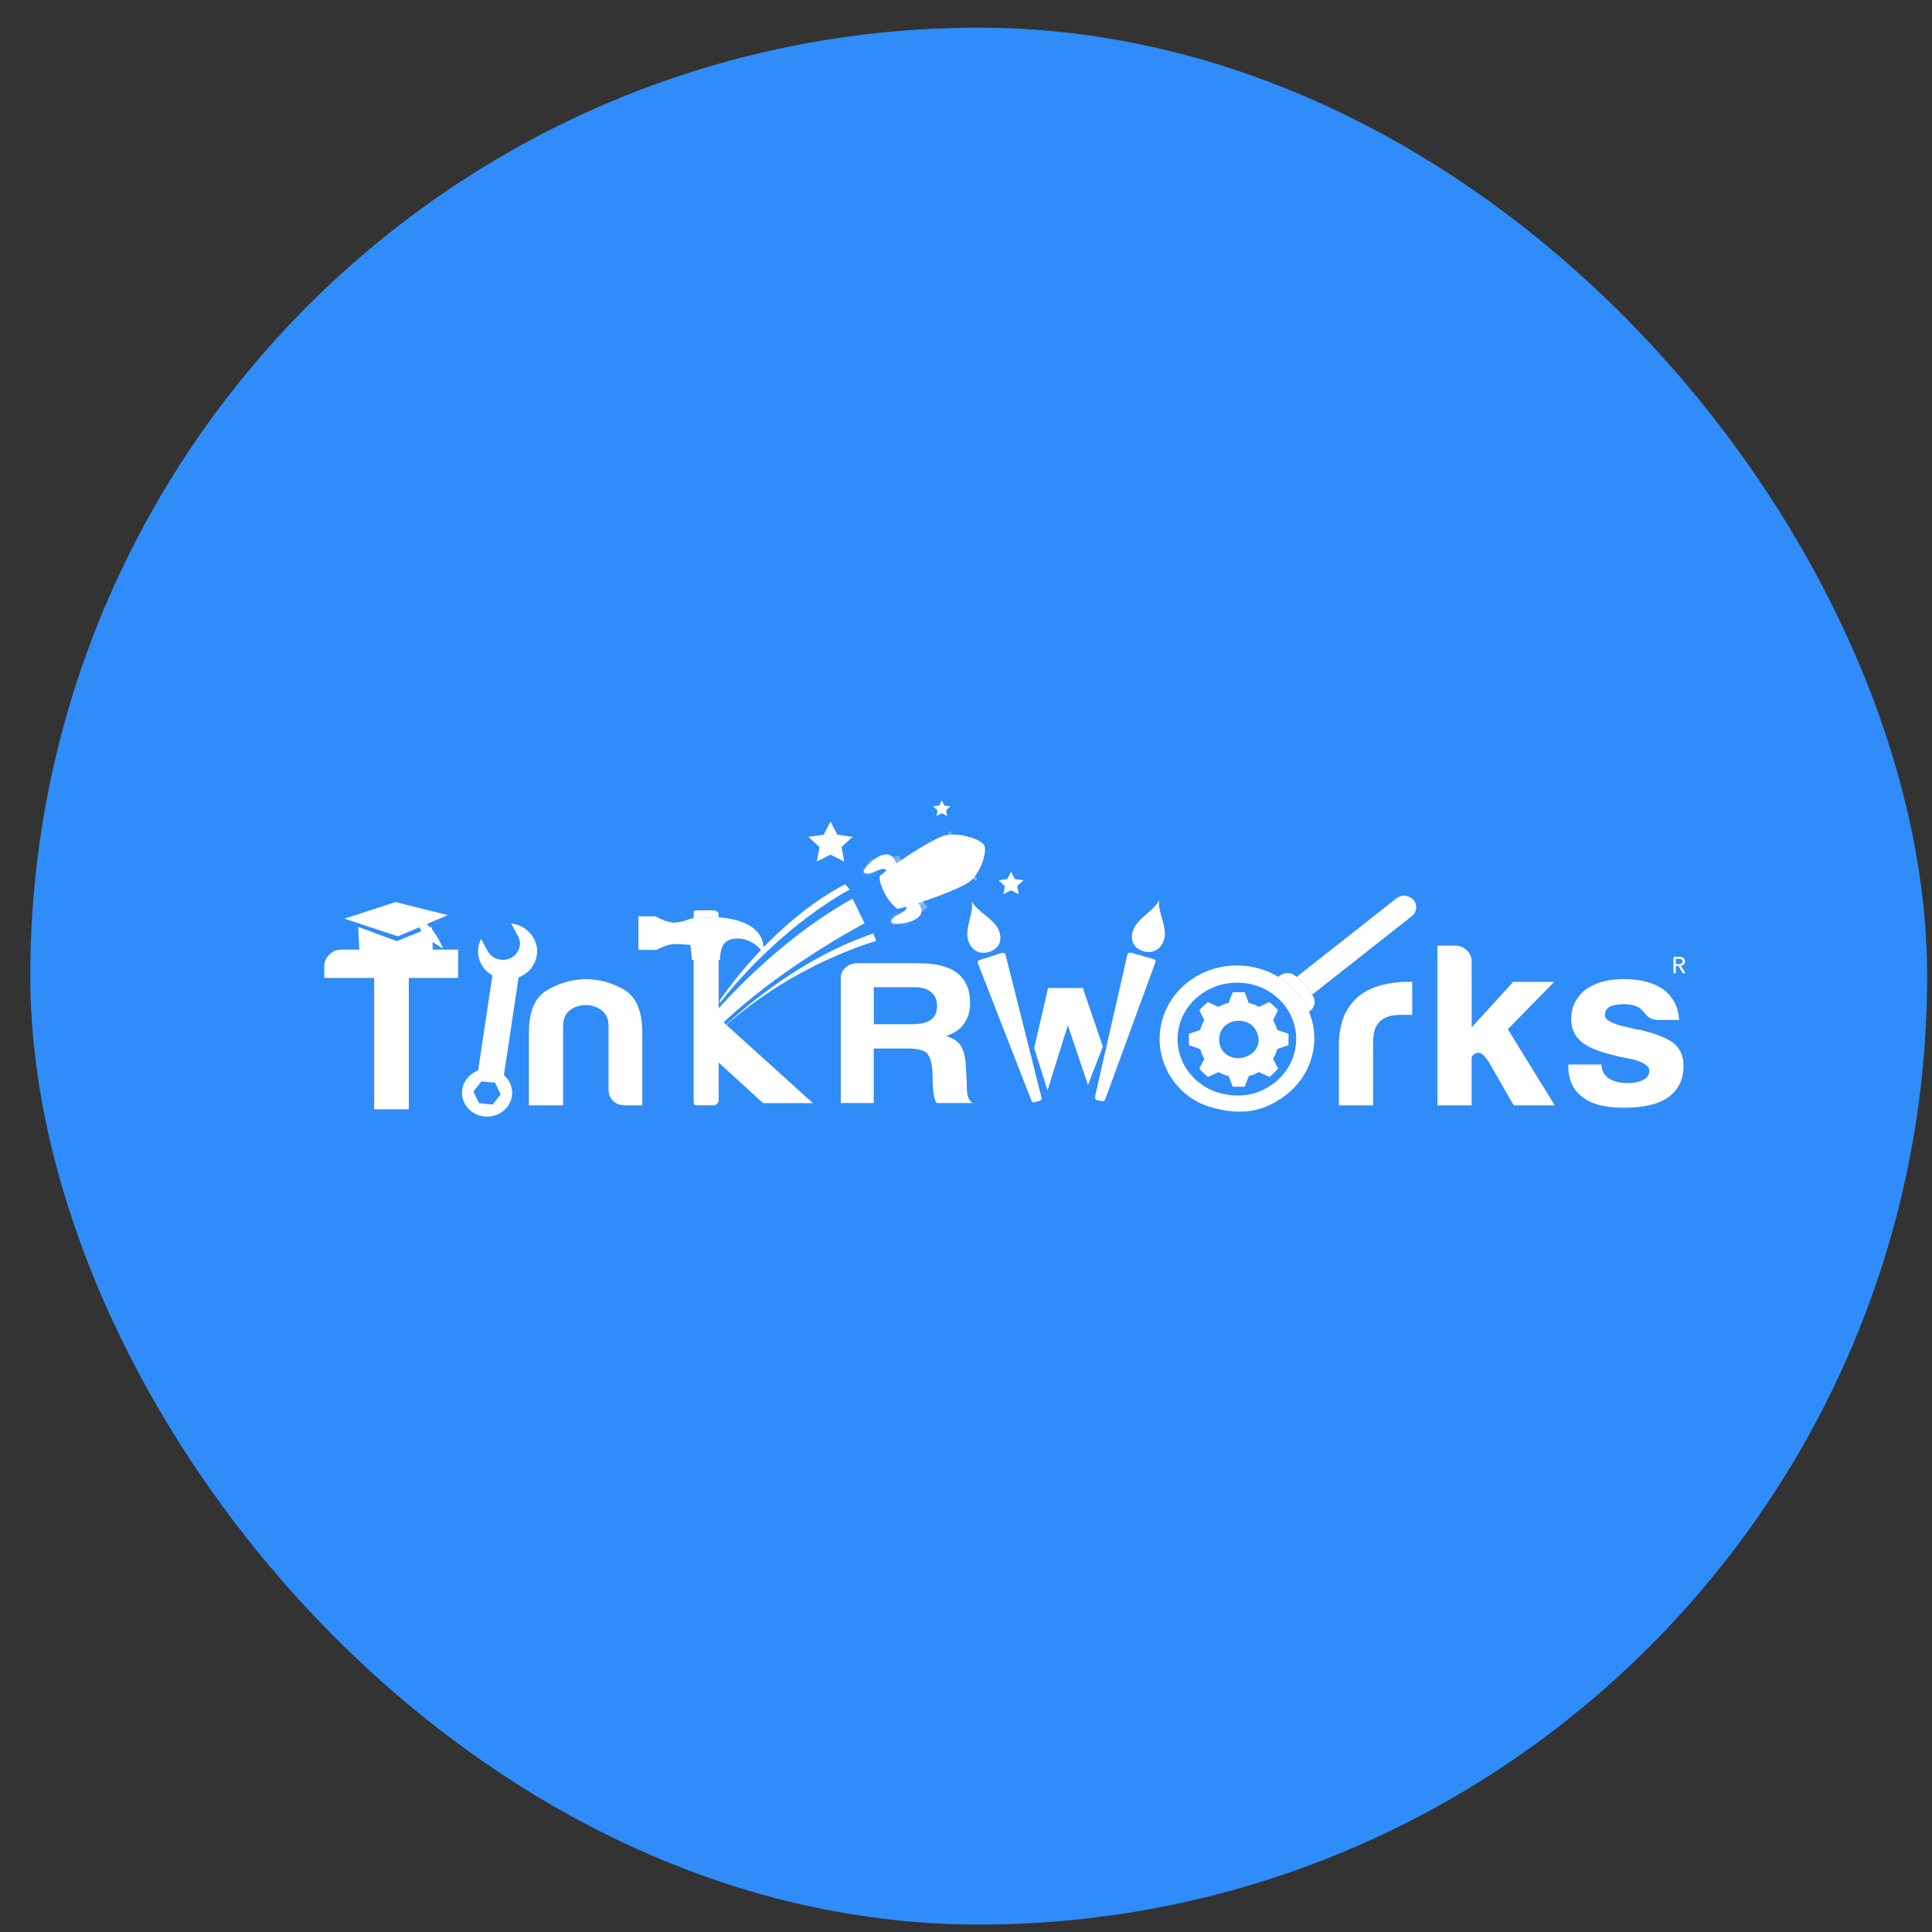 <svg width="55" height="55" viewBox="0 0 55 55" fill="none" xmlns="http://www.w3.org/2000/svg">
<rect x="0" y="0" width="55" height="55" fill="#333333" stroke="none"/>
<rect x="0.862" y="0.788" width="54" height="54" rx="27" fill="#2F8CF8"/>
<g clip-path="url(#clip0_2522_40)">
<path d="M18.284 31.467H17.797C17.657 31.467 17.544 31.426 17.456 31.342C17.368 31.258 17.324 31.15 17.324 31.017V29.22C17.324 29.009 17.257 28.855 17.122 28.758C16.988 28.661 16.837 28.612 16.67 28.612C16.504 28.612 16.355 28.661 16.225 28.758C16.095 28.855 16.03 29.009 16.03 29.22V31.467H15.057V29.406C15.057 28.806 15.221 28.406 15.55 28.203C15.88 28 16.244 27.89 16.643 27.873C17.051 27.873 17.426 27.974 17.77 28.176C18.113 28.379 18.285 28.789 18.285 29.406V31.467H18.284Z" fill="white"/>
<path d="M24.875 29.157H25.974C26.212 29.157 26.389 29.114 26.504 29.029C26.619 28.944 26.676 28.814 26.676 28.636C26.676 28.459 26.619 28.328 26.504 28.243C26.398 28.15 26.239 28.104 26.027 28.104H24.875V29.157V29.157ZM23.934 31.401V27.838C23.934 27.722 23.981 27.623 24.073 27.543C24.166 27.461 24.279 27.421 24.411 27.421H26.146C26.641 27.421 27.007 27.513 27.246 27.699C27.493 27.892 27.617 28.173 27.617 28.544C27.617 28.791 27.555 28.995 27.431 29.157C27.325 29.311 27.157 29.423 26.927 29.492C27.131 29.554 27.272 29.647 27.352 29.77C27.431 29.886 27.48 30.082 27.497 30.36L27.523 30.834V30.984C27.523 31.038 27.528 31.088 27.537 31.135C27.563 31.274 27.616 31.363 27.696 31.401H26.663C26.618 31.324 26.592 31.243 26.583 31.158C26.565 31.035 26.556 30.949 26.556 30.903L26.543 30.475C26.525 30.244 26.472 30.078 26.384 29.977C26.286 29.893 26.114 29.85 25.867 29.85H24.873V31.401H23.933L23.934 31.401Z" fill="white"/>
<path d="M14.551 26.289L14.747 26.65C14.87 26.877 14.777 27.155 14.539 27.273C14.3 27.39 14.007 27.301 13.883 27.075L13.695 26.729C13.582 26.948 13.575 27.215 13.702 27.449C13.916 27.841 14.423 27.995 14.836 27.791C15.249 27.589 15.41 27.107 15.197 26.715C15.064 26.471 14.817 26.319 14.55 26.288" fill="white"/>
<path d="M14.808 27.527L14.065 27.455L13.594 30.59L14.337 30.662L14.808 27.527Z" fill="white"/>
<path d="M14.025 31.444L13.638 31.406L13.478 31.077L13.705 30.785L14.092 30.823L14.252 31.152L14.025 31.444ZM13.939 30.435C13.547 30.396 13.196 30.668 13.156 31.04C13.115 31.413 13.401 31.746 13.793 31.785C14.185 31.823 14.536 31.552 14.576 31.18C14.617 30.807 14.332 30.474 13.94 30.435" fill="white"/>
<path d="M13.88 30.487C13.877 30.512 13.824 30.527 13.794 30.524C13.764 30.521 13.714 30.495 13.717 30.471L14.127 27.896C14.13 27.871 14.184 27.855 14.214 27.859C14.244 27.862 14.293 27.887 14.291 27.912L13.88 30.487Z" fill="white"/>
<path d="M28.783 24.814L28.892 25.026L29.137 25.059L28.96 25.223L29.001 25.455L28.783 25.345L28.564 25.455L28.605 25.223L28.428 25.059L28.673 25.026L28.783 24.814Z" fill="white"/>
<path d="M20.611 29.239C22.607 27.427 24.94 26.789 24.94 26.789L24.864 26.572C22.842 27.257 21.236 28.636 20.611 29.227V29.24V29.239Z" fill="white"/>
<path d="M21.724 31.404H23.143L20.447 28.968V30.239" fill="white"/>
<path d="M24.591 24.821C24.648 24.924 24.818 24.854 25.026 24.764C25.234 24.673 25.257 24.83 25.257 24.83L25.523 24.617C25.478 24.443 25.398 24.36 25.302 24.333C25 24.25 24.547 24.742 24.591 24.821Z" fill="white"/>
<mask id="mask0_2522_40" style="mask-type:luminance" maskUnits="userSpaceOnUse" x="24" y="24" width="2" height="1">
<path d="M24.591 24.82C24.648 24.924 24.818 24.854 25.026 24.763C25.234 24.673 25.257 24.829 25.257 24.829L25.523 24.617C25.478 24.443 25.398 24.359 25.302 24.333C25.279 24.327 25.254 24.323 25.229 24.323C24.933 24.323 24.551 24.747 24.591 24.82" fill="white"/>
</mask>
<g mask="url(#mask0_2522_40)">
<path d="M24.776 24.899C24.786 24.907 24.798 24.914 24.811 24.917C24.841 24.924 24.873 24.915 24.885 24.886C24.903 24.842 24.884 24.802 24.869 24.76C24.866 24.752 24.863 24.745 24.86 24.737C24.86 24.734 24.858 24.732 24.858 24.729C24.859 24.732 24.854 24.718 24.854 24.717C24.852 24.709 24.849 24.701 24.847 24.693C24.847 24.692 24.846 24.69 24.846 24.689C24.846 24.688 24.845 24.686 24.844 24.684C24.841 24.673 24.838 24.662 24.836 24.651C24.832 24.632 24.829 24.612 24.827 24.592C24.825 24.569 24.823 24.558 24.824 24.538C24.826 24.505 24.842 24.476 24.849 24.441C24.852 24.43 24.841 24.418 24.829 24.417C24.777 24.411 24.745 24.452 24.723 24.491C24.703 24.528 24.695 24.569 24.694 24.609C24.686 24.61 24.68 24.613 24.674 24.619C24.651 24.645 24.637 24.678 24.628 24.712C24.625 24.709 24.623 24.706 24.62 24.704C24.596 24.677 24.555 24.684 24.54 24.716C24.525 24.746 24.532 24.789 24.536 24.822C24.54 24.857 24.555 24.894 24.589 24.911C24.601 24.917 24.613 24.919 24.623 24.915C24.636 24.947 24.66 24.971 24.701 24.972C24.75 24.973 24.779 24.935 24.776 24.899" fill="white"/>
<path d="M24.94 24.931C24.937 24.891 24.917 24.852 24.906 24.814C24.894 24.772 24.886 24.73 24.879 24.687C24.865 24.603 24.859 24.515 24.861 24.43C24.861 24.415 24.838 24.413 24.837 24.427C24.827 24.516 24.826 24.605 24.837 24.693C24.842 24.74 24.851 24.785 24.863 24.83C24.873 24.869 24.883 24.913 24.912 24.943C24.922 24.954 24.941 24.946 24.94 24.931" fill="white"/>
<path d="M24.844 24.991C24.797 24.832 24.761 24.676 24.765 24.51C24.765 24.495 24.743 24.493 24.742 24.507C24.733 24.592 24.735 24.676 24.746 24.76C24.757 24.842 24.776 24.925 24.82 24.997C24.826 25.008 24.848 25.005 24.844 24.991Z" fill="white"/>
</g>
<path d="M25.771 25.75C25.771 25.75 25.89 25.861 25.69 25.967C25.491 26.073 25.33 26.161 25.384 26.267C25.439 26.372 26.609 26.242 26.109 25.673L25.771 25.75Z" fill="white"/>
<mask id="mask1_2522_40" style="mask-type:luminance" maskUnits="userSpaceOnUse" x="25" y="25" width="2" height="2">
<path d="M25.771 25.75C25.771 25.75 25.89 25.861 25.69 25.967C25.491 26.073 25.33 26.161 25.384 26.267C25.439 26.372 26.609 26.242 26.109 25.673L25.771 25.75Z" fill="white"/>
</mask>
<g mask="url(#mask1_2522_40)">
<path d="M25.427 26.078C25.426 26.065 25.427 26.053 25.433 26.04C25.444 26.013 25.471 25.994 25.503 26.002C25.551 26.015 25.573 26.052 25.599 26.089C25.604 26.096 25.609 26.103 25.614 26.11C25.616 26.112 25.617 26.114 25.619 26.116C25.617 26.114 25.627 26.125 25.627 26.127C25.633 26.133 25.638 26.14 25.643 26.146C25.645 26.147 25.645 26.148 25.646 26.149C25.646 26.149 25.648 26.151 25.649 26.153C25.657 26.162 25.665 26.171 25.673 26.179C25.687 26.194 25.702 26.208 25.718 26.221C25.736 26.237 25.745 26.245 25.762 26.256C25.791 26.273 25.825 26.278 25.859 26.293C25.871 26.298 25.873 26.313 25.868 26.323C25.842 26.366 25.788 26.367 25.742 26.36C25.699 26.354 25.66 26.335 25.624 26.312C25.619 26.318 25.612 26.321 25.605 26.322C25.569 26.325 25.533 26.316 25.498 26.303C25.499 26.306 25.499 26.31 25.5 26.313C25.509 26.347 25.479 26.375 25.443 26.368C25.409 26.362 25.376 26.33 25.351 26.308C25.323 26.284 25.301 26.251 25.306 26.214C25.308 26.202 25.314 26.192 25.322 26.186C25.303 26.157 25.297 26.124 25.32 26.093C25.347 26.055 25.397 26.055 25.427 26.078" fill="white"/>
<path d="M25.497 25.934C25.529 25.96 25.551 25.998 25.577 26.029C25.606 26.063 25.637 26.094 25.669 26.125C25.732 26.186 25.803 26.242 25.877 26.291C25.889 26.3 25.878 26.319 25.865 26.311C25.784 26.266 25.708 26.214 25.639 26.154C25.603 26.122 25.57 26.089 25.538 26.053C25.512 26.023 25.481 25.988 25.472 25.949C25.468 25.934 25.486 25.924 25.498 25.934" fill="white"/>
<path d="M25.39 25.972C25.497 26.102 25.608 26.222 25.752 26.317C25.764 26.325 25.753 26.343 25.74 26.336C25.663 26.293 25.594 26.242 25.529 26.184C25.466 26.127 25.406 26.063 25.371 25.987C25.365 25.975 25.381 25.96 25.391 25.972" fill="white"/>
</g>
<path d="M26.866 23.792C26.508 23.907 25.494 24.557 25.038 24.943C25.038 24.943 25.018 25.13 25.199 25.458C25.361 25.753 25.551 25.876 25.551 25.876C26.145 25.741 27.286 25.324 27.59 25.109C27.894 24.895 28.12 24.251 28.016 24.06C27.966 23.971 27.79 23.881 27.578 23.823C27.339 23.756 27.057 23.731 26.866 23.792" fill="white"/>
<mask id="mask2_2522_40" style="mask-type:luminance" maskUnits="userSpaceOnUse" x="25" y="23" width="4" height="3">
<path d="M26.866 23.792C26.508 23.907 25.494 24.557 25.038 24.943C25.038 24.943 25.018 25.13 25.199 25.458C25.361 25.753 25.551 25.877 25.551 25.877C26.145 25.741 27.286 25.324 27.59 25.11C27.894 24.895 28.12 24.251 28.016 24.06C27.966 23.971 27.79 23.881 27.578 23.823C27.433 23.783 27.272 23.757 27.125 23.757C27.03 23.757 26.941 23.768 26.866 23.792" fill="white"/>
</mask>
<g mask="url(#mask2_2522_40)">
<path d="M25.511 24.497C25.497 24.449 25.49 24.425 25.479 24.376C25.528 24.366 25.552 24.36 25.6 24.35C25.612 24.396 25.618 24.42 25.632 24.466C25.584 24.479 25.559 24.485 25.511 24.497" fill="white"/>
<path d="M25.391 24.528C25.376 24.478 25.37 24.453 25.357 24.403C25.406 24.392 25.43 24.387 25.478 24.377C25.49 24.425 25.496 24.449 25.511 24.497C25.463 24.509 25.439 24.516 25.391 24.528Z" fill="white"/>
<path d="M25.511 24.497C25.525 24.544 25.532 24.569 25.547 24.616C25.5 24.63 25.476 24.637 25.428 24.651C25.412 24.602 25.405 24.578 25.391 24.528C25.439 24.515 25.463 24.509 25.511 24.497" fill="white"/>
<path d="M25.631 24.465C25.645 24.512 25.652 24.535 25.667 24.581C25.619 24.595 25.595 24.602 25.548 24.616C25.532 24.569 25.525 24.545 25.511 24.497C25.559 24.484 25.583 24.478 25.631 24.465Z" fill="white"/>
<path d="M25.589 24.733C25.571 24.687 25.563 24.663 25.548 24.616C25.595 24.602 25.619 24.595 25.667 24.581C25.682 24.626 25.69 24.649 25.706 24.694C25.66 24.71 25.636 24.718 25.589 24.733Z" fill="white"/>
<path d="M25.471 24.773C25.453 24.725 25.445 24.701 25.429 24.652C25.476 24.638 25.5 24.631 25.548 24.616C25.563 24.664 25.571 24.687 25.588 24.734C25.542 24.75 25.518 24.757 25.471 24.773" fill="white"/>
<path d="M25.589 24.734C25.606 24.781 25.615 24.804 25.634 24.85C25.588 24.867 25.565 24.877 25.518 24.894C25.499 24.846 25.49 24.822 25.472 24.774C25.518 24.758 25.542 24.75 25.589 24.735" fill="white"/>
<path d="M25.707 24.694C25.723 24.739 25.732 24.762 25.75 24.807C25.704 24.824 25.681 24.833 25.634 24.85C25.615 24.804 25.606 24.78 25.589 24.734C25.636 24.718 25.659 24.71 25.707 24.694Z" fill="white"/>
<path d="M25.684 24.964C25.663 24.919 25.653 24.896 25.634 24.85C25.68 24.833 25.703 24.824 25.75 24.807C25.768 24.851 25.778 24.873 25.798 24.917C25.752 24.936 25.729 24.945 25.684 24.964Z" fill="white"/>
<path d="M25.57 25.011C25.548 24.964 25.538 24.941 25.518 24.893C25.564 24.876 25.588 24.867 25.634 24.85C25.653 24.896 25.663 24.919 25.684 24.964C25.638 24.983 25.615 24.992 25.57 25.011Z" fill="white"/>
<path d="M25.684 24.964C25.705 25.01 25.716 25.032 25.738 25.076C25.693 25.097 25.671 25.107 25.626 25.127C25.603 25.081 25.591 25.058 25.57 25.011C25.616 24.992 25.638 24.982 25.684 24.963" fill="white"/>
<path d="M25.798 24.917C25.818 24.96 25.829 24.982 25.851 25.025C25.805 25.046 25.783 25.056 25.738 25.076C25.716 25.031 25.705 25.009 25.684 24.963C25.73 24.945 25.753 24.935 25.798 24.916" fill="white"/>
<path d="M25.796 25.187C25.772 25.143 25.761 25.121 25.738 25.076C25.783 25.056 25.805 25.046 25.85 25.025C25.872 25.068 25.883 25.089 25.906 25.132C25.862 25.154 25.839 25.165 25.796 25.186" fill="white"/>
<path d="M25.686 25.242C25.66 25.197 25.648 25.174 25.625 25.128C25.671 25.108 25.693 25.097 25.738 25.077C25.76 25.121 25.771 25.143 25.796 25.187C25.752 25.21 25.73 25.221 25.686 25.242" fill="white"/>
<path d="M25.796 25.187C25.82 25.231 25.832 25.253 25.858 25.296C25.814 25.319 25.793 25.331 25.749 25.354C25.723 25.31 25.71 25.288 25.685 25.242C25.729 25.22 25.751 25.209 25.796 25.187Z" fill="white"/>
<path d="M25.907 25.132C25.93 25.174 25.942 25.195 25.967 25.237C25.923 25.26 25.902 25.272 25.858 25.296C25.832 25.252 25.82 25.231 25.795 25.187C25.84 25.165 25.861 25.154 25.906 25.132" fill="white"/>
<path d="M25.925 25.402C25.897 25.36 25.884 25.339 25.858 25.296C25.902 25.273 25.923 25.261 25.967 25.237C25.992 25.279 26.005 25.299 26.031 25.34C25.989 25.365 25.967 25.377 25.924 25.402" fill="white"/>
<path d="M25.819 25.464C25.79 25.421 25.776 25.399 25.75 25.354C25.793 25.331 25.815 25.319 25.858 25.296C25.884 25.339 25.897 25.36 25.924 25.402C25.882 25.427 25.86 25.439 25.818 25.464" fill="white"/>
<path d="M25.925 25.402C25.952 25.444 25.966 25.465 25.995 25.506C25.953 25.532 25.933 25.545 25.891 25.572C25.861 25.529 25.847 25.508 25.818 25.464C25.861 25.439 25.882 25.427 25.925 25.401" fill="white"/>
<path d="M26.031 25.34C26.057 25.38 26.071 25.4 26.099 25.44C26.057 25.467 26.036 25.48 25.995 25.506C25.966 25.465 25.951 25.444 25.924 25.402C25.967 25.378 25.988 25.365 26.031 25.34Z" fill="white"/>
<path d="M26.069 25.608C26.038 25.568 26.023 25.547 25.995 25.506C26.036 25.48 26.057 25.467 26.099 25.44C26.127 25.48 26.141 25.5 26.171 25.539C26.13 25.566 26.11 25.58 26.07 25.608" fill="white"/>
<path d="M25.968 25.677C25.936 25.635 25.921 25.614 25.891 25.572C25.933 25.545 25.954 25.532 25.995 25.506C26.024 25.547 26.039 25.567 26.07 25.608C26.029 25.635 26.009 25.649 25.969 25.677" fill="white"/>
<path d="M26.07 25.607C26.1 25.647 26.116 25.667 26.148 25.707C26.109 25.736 26.089 25.75 26.049 25.779C26.016 25.739 26 25.718 25.968 25.677C26.009 25.648 26.029 25.635 26.069 25.607" fill="white"/>
<path d="M26.171 25.539C26.2 25.577 26.215 25.597 26.247 25.634C26.207 25.664 26.188 25.678 26.148 25.707C26.116 25.668 26.101 25.648 26.07 25.608C26.11 25.58 26.131 25.567 26.171 25.539Z" fill="white"/>
<path d="M26.229 25.804C26.195 25.765 26.179 25.746 26.146 25.707C26.186 25.678 26.205 25.664 26.245 25.635C26.276 25.672 26.292 25.691 26.324 25.728C26.286 25.758 26.267 25.773 26.229 25.804Z" fill="white"/>
<path d="M26.134 25.88C26.099 25.84 26.082 25.82 26.049 25.78C26.088 25.751 26.108 25.736 26.147 25.707C26.179 25.747 26.196 25.766 26.23 25.805C26.191 25.835 26.173 25.85 26.134 25.881" fill="white"/>
<path d="M26.229 25.804C26.262 25.842 26.28 25.861 26.315 25.898C26.277 25.93 26.259 25.946 26.222 25.978C26.186 25.939 26.168 25.92 26.133 25.881C26.172 25.85 26.19 25.835 26.229 25.805" fill="white"/>
<path d="M26.326 25.728C26.358 25.765 26.374 25.783 26.408 25.819C26.371 25.851 26.353 25.866 26.316 25.898C26.281 25.861 26.264 25.842 26.23 25.804C26.268 25.773 26.288 25.758 26.326 25.728Z" fill="white"/>
<path d="M27.761 25.08C27.347 24.665 27.111 24.237 26.989 23.677C27.023 23.672 27.04 23.669 27.075 23.664C27.199 24.209 27.421 24.613 27.821 25.021C27.797 25.045 27.785 25.056 27.761 25.08" fill="white"/>
</g>
<path d="M24.057 25.173C22.34 26.079 21.087 27.628 20.49 28.477V28.557C22.29 26.282 24.193 25.323 24.193 25.323L24.058 25.173H24.057Z" fill="white"/>
<path d="M20.388 29.31C22.102 27.6 24.613 26.283 24.613 26.283L24.27 25.584C22.883 26.341 21.443 27.596 20.388 28.783V29.31Z" fill="white"/>
<path d="M20.427 26.114C20.434 26.114 20.399 26.108 20.459 26.108V26.024C20.459 25.963 20.384 25.916 20.32 25.916H19.815C19.751 25.916 19.747 25.963 19.747 26.024V26.141H19.699L20.427 26.114V26.114Z" fill="white"/>
<path d="M19.747 27.312V31.333C19.747 31.394 19.751 31.466 19.815 31.466H20.32C20.384 31.466 20.459 31.394 20.459 31.333V27.324H19.699L19.747 27.312Z" fill="white"/>
<path d="M20.435 26.109C20.428 26.109 20.422 26.115 20.415 26.114L19.699 26.141C19.699 26.141 19.395 26.265 19.185 26.265C18.974 26.265 18.657 26.085 18.657 26.085H18.175V27.043H18.688C18.688 27.043 18.983 26.875 19.214 26.875C19.445 26.875 19.656 26.904 19.656 26.904L19.698 27.32V27.324H20.499C20.499 27.324 20.48 26.934 20.689 26.797C20.952 26.624 21.474 26.731 21.721 27.127C21.721 27.127 21.971 26.233 20.436 26.109" fill="white"/>
<path d="M20.013 31.222C20.013 31.256 19.981 31.296 19.945 31.296H19.942C19.906 31.296 19.895 31.256 19.895 31.222V27.545C19.895 27.511 19.905 27.493 19.942 27.493H19.945C19.982 27.493 20.013 27.51 20.013 27.545V31.222Z" fill="white"/>
<path d="M20.28 31.222C20.28 31.256 20.251 31.296 20.214 31.296H20.211C20.175 31.296 20.131 31.256 20.131 31.222V27.545C20.131 27.511 20.174 27.493 20.211 27.493H20.214C20.25 27.493 20.28 27.51 20.28 27.545V31.222Z" fill="white"/>
<path d="M23.643 23.388L23.838 23.762L24.273 23.823L23.958 24.114L24.033 24.526L23.643 24.331L23.254 24.526L23.328 24.114L23.014 23.823L23.449 23.762L23.643 23.388Z" fill="white"/>
<path d="M26.811 22.788L26.886 22.933L27.055 22.956L26.933 23.069L26.962 23.228L26.811 23.153L26.66 23.228L26.689 23.069L26.567 22.956L26.736 22.933L26.811 22.788Z" fill="white"/>
<path d="M10.651 31.58V27.84H9.232V27.509C9.232 27.377 9.281 27.265 9.378 27.172C9.475 27.079 9.594 27.033 9.732 27.033H13.043V27.84H11.638V31.58H10.65H10.651Z" fill="white"/>
<path d="M9.806 26.152L11.329 26.656L12.746 26.051L11.259 25.68L9.806 26.152Z" fill="white"/>
<path d="M10.196 26.387L10.231 27.06C10.231 27.06 11.2 27.834 12.321 27.094L12.298 26.387L11.294 26.791L10.196 26.387Z" fill="white"/>
<path d="M11.663 26.192C11.663 26.192 12.06 26.25 12.122 27.035L12.244 26.773L12.611 27.006C12.611 27.006 12.244 26.017 11.663 26.192Z" fill="white"/>
<path d="M38.116 31.467V29.762C38.116 29.419 38.169 29.13 38.276 28.896C38.382 28.663 38.528 28.476 38.714 28.335C38.889 28.202 39.096 28.106 39.333 28.044C39.569 27.982 39.813 27.951 40.063 27.951H40.203V28.89H39.883C39.614 28.89 39.414 28.951 39.284 29.075C39.154 29.198 39.09 29.392 39.09 29.656V31.467H38.116V31.467Z" fill="white"/>
<path d="M41.896 27.951V29.246L43.078 27.951H44.247L42.925 29.299L44.261 31.467H43.092L42.41 30.278C42.271 30.04 42.151 29.939 42.048 29.974C41.946 30.009 41.895 30.062 41.895 30.132V31.467H40.921V26.92H41.422C41.552 26.92 41.663 26.964 41.757 27.053C41.849 27.141 41.895 27.242 41.895 27.357V27.952L41.896 27.951Z" fill="white"/>
<path d="M44.644 30.304H45.59C45.599 30.48 45.669 30.613 45.799 30.701C45.938 30.789 46.123 30.833 46.355 30.833C46.522 30.833 46.666 30.802 46.786 30.741C46.898 30.679 46.953 30.595 46.953 30.489C46.953 30.331 46.759 30.212 46.37 30.133C46.203 30.107 46.078 30.08 45.994 30.053C45.502 29.939 45.173 29.802 45.006 29.644C44.821 29.485 44.728 29.273 44.728 29.009C44.728 28.674 44.863 28.397 45.131 28.177C45.41 27.974 45.771 27.873 46.216 27.873C46.698 27.873 47.083 27.975 47.371 28.177C47.64 28.397 47.784 28.683 47.802 29.036H47.204C47.028 29.036 46.893 28.961 46.801 28.811C46.764 28.776 46.726 28.741 46.69 28.705C46.579 28.626 46.425 28.587 46.231 28.587C46.036 28.587 45.906 28.613 45.813 28.666C45.73 28.719 45.688 28.798 45.688 28.904C45.688 29.045 45.928 29.164 46.411 29.261C46.466 29.278 46.516 29.291 46.557 29.3C46.599 29.309 46.638 29.313 46.675 29.313C47.148 29.428 47.477 29.56 47.663 29.71C47.839 29.869 47.927 30.08 47.927 30.345C47.927 30.732 47.779 31.032 47.482 31.244C47.204 31.438 46.786 31.534 46.23 31.534C45.674 31.534 45.307 31.433 45.048 31.23C44.779 31.027 44.645 30.732 44.645 30.345V30.305L44.644 30.304Z" fill="white"/>
<path d="M40.238 25.618C40.116 25.479 39.898 25.46 39.751 25.575L36.938 27.791C36.931 27.797 36.923 27.804 36.916 27.811C37.099 27.945 37.25 28.118 37.355 28.314C37.363 28.308 37.371 28.303 37.379 28.296L40.192 26.081C40.339 25.965 40.359 25.758 40.237 25.618" fill="white"/>
<path d="M36.808 27.739C36.703 27.675 36.534 27.696 36.442 27.768L36.391 27.809C36.585 27.926 36.76 28.071 36.908 28.241C37.06 28.415 37.177 28.606 37.261 28.805C37.276 28.793 37.293 28.779 37.312 28.765C37.404 28.692 37.456 28.538 37.41 28.428C37.393 28.389 37.375 28.351 37.355 28.314C37.25 28.118 37.1 27.946 36.916 27.811C36.881 27.786 36.845 27.762 36.808 27.739Z" fill="white"/>
<path d="M35.464 31.173C34.868 31.242 34.293 31.044 33.911 30.606C33.316 29.925 33.417 28.911 34.134 28.347C34.37 28.161 34.654 28.037 34.956 27.994C35.548 27.907 36.131 28.114 36.513 28.552C37.107 29.233 37.005 30.253 36.289 30.818C36.053 31.004 35.762 31.138 35.465 31.173M36.908 28.241C36.76 28.071 36.584 27.925 36.39 27.808C36.26 27.73 36.123 27.665 35.978 27.614C35.628 27.492 35.247 27.455 34.879 27.508C34.486 27.565 34.115 27.723 33.807 27.965C32.873 28.702 32.743 30.023 33.518 30.911C33.765 31.194 34.083 31.406 34.451 31.513C35.267 31.751 35.942 31.695 36.621 31.161C37.374 30.57 37.602 29.612 37.262 28.794C37.179 28.595 37.06 28.416 36.909 28.242" fill="white"/>
<path d="M34.816 29.265C34.661 29.461 34.667 29.791 34.864 29.977C35.16 30.255 35.65 30.106 35.785 29.807C35.892 29.574 35.777 29.315 35.662 29.207C35.564 29.114 35.397 29.039 35.188 29.063C35.018 29.082 34.897 29.163 34.816 29.265ZM35.435 28.247C35.47 28.349 35.511 28.444 35.545 28.547C35.649 28.578 35.755 28.609 35.834 28.665C35.936 28.62 36.037 28.574 36.137 28.527C36.229 28.594 36.303 28.678 36.384 28.756C36.339 28.854 36.291 28.949 36.24 29.044C36.289 29.125 36.335 29.211 36.357 29.317C36.462 29.357 36.572 29.392 36.681 29.429V29.755C36.573 29.788 36.473 29.828 36.364 29.86C36.331 29.959 36.298 30.059 36.24 30.134C36.287 30.231 36.335 30.327 36.384 30.421C36.314 30.509 36.226 30.58 36.144 30.657C36.041 30.613 35.94 30.567 35.841 30.52C35.755 30.566 35.665 30.609 35.552 30.63C35.51 30.73 35.474 30.834 35.436 30.937H35.092C35.057 30.835 35.016 30.74 34.982 30.637C34.878 30.606 34.773 30.575 34.693 30.52C34.591 30.564 34.49 30.61 34.39 30.657C34.298 30.59 34.224 30.506 34.143 30.428C34.188 30.329 34.237 30.234 34.287 30.14C34.238 30.059 34.193 29.973 34.17 29.866C34.065 29.826 33.955 29.791 33.847 29.755V29.429C33.954 29.396 34.054 29.356 34.163 29.324C34.196 29.225 34.228 29.125 34.286 29.05C34.24 28.953 34.191 28.857 34.142 28.762C34.213 28.674 34.301 28.604 34.383 28.527C34.486 28.57 34.587 28.616 34.685 28.664C34.771 28.617 34.861 28.574 34.974 28.553C35.02 28.456 35.047 28.34 35.097 28.246H35.435L35.435 28.247Z" fill="white"/>
<path d="M30.825 28.126H29.837L29.441 29.838L29.82 31.044L30.399 29.188L30.973 30.887L31.395 29.792L30.825 28.126Z" fill="white"/>
<path d="M29.647 31.253L28.62 27.169C28.609 27.135 28.566 27.118 28.524 27.131L27.888 27.329C27.846 27.342 27.821 27.38 27.835 27.413L29.366 31.339C29.379 31.372 29.424 31.389 29.466 31.376L29.589 31.337C29.631 31.324 29.657 31.286 29.647 31.251" fill="white"/>
<path d="M28.16 27.099C27.918 27.174 27.672 27.092 27.566 26.784C27.441 26.421 27.759 25.935 27.651 25.622C27.759 25.935 28.318 26.147 28.444 26.51C28.55 26.819 28.403 27.023 28.16 27.099Z" fill="white"/>
<path d="M29.647 31.253L28.62 27.169C28.609 27.135 28.567 27.118 28.524 27.131L28.206 27.23L29.528 31.357L29.589 31.337C29.631 31.324 29.658 31.286 29.647 31.251" fill="white"/>
<path d="M31.174 31.23L32.1 27.166C32.109 27.131 32.152 27.113 32.195 27.125L32.837 27.302C32.88 27.313 32.906 27.351 32.895 27.384L31.459 31.307C31.447 31.341 31.403 31.359 31.36 31.347L31.236 31.313C31.194 31.301 31.166 31.263 31.175 31.229" fill="white"/>
<path d="M32.556 27.08C32.801 27.147 33.044 27.056 33.139 26.745C33.251 26.378 32.914 25.903 33.01 25.586C32.914 25.903 32.363 26.134 32.251 26.501C32.156 26.812 32.31 27.012 32.556 27.08" fill="white"/>
<path d="M31.174 31.23L32.1 27.166C32.109 27.131 32.152 27.113 32.194 27.125L32.516 27.213L31.297 31.331L31.235 31.314C31.193 31.302 31.165 31.264 31.174 31.23Z" fill="white"/>
<path d="M47.64 27.24H47.812C47.843 27.24 47.869 27.244 47.89 27.252C47.91 27.26 47.926 27.27 47.938 27.283C47.95 27.296 47.958 27.31 47.962 27.325C47.967 27.341 47.969 27.356 47.969 27.37C47.969 27.385 47.967 27.399 47.961 27.413C47.956 27.427 47.948 27.439 47.937 27.451C47.927 27.462 47.914 27.471 47.899 27.479C47.884 27.487 47.867 27.492 47.849 27.494L47.988 27.706H47.905L47.781 27.5H47.707V27.706H47.64V27.24H47.64ZM47.706 27.446H47.794C47.806 27.446 47.819 27.445 47.832 27.443C47.844 27.441 47.856 27.437 47.865 27.432C47.875 27.427 47.884 27.419 47.89 27.409C47.896 27.399 47.899 27.386 47.899 27.371C47.899 27.355 47.896 27.342 47.89 27.333C47.884 27.323 47.876 27.315 47.865 27.31C47.855 27.305 47.844 27.301 47.832 27.299C47.819 27.297 47.807 27.296 47.794 27.296H47.706V27.446V27.446Z" fill="white"/>
</g>
<defs>
<clipPath id="clip0_2522_40">
<rect width="39" height="9" fill="white" transform="translate(9.232 22.788)"/>
</clipPath>
</defs>
</svg>
